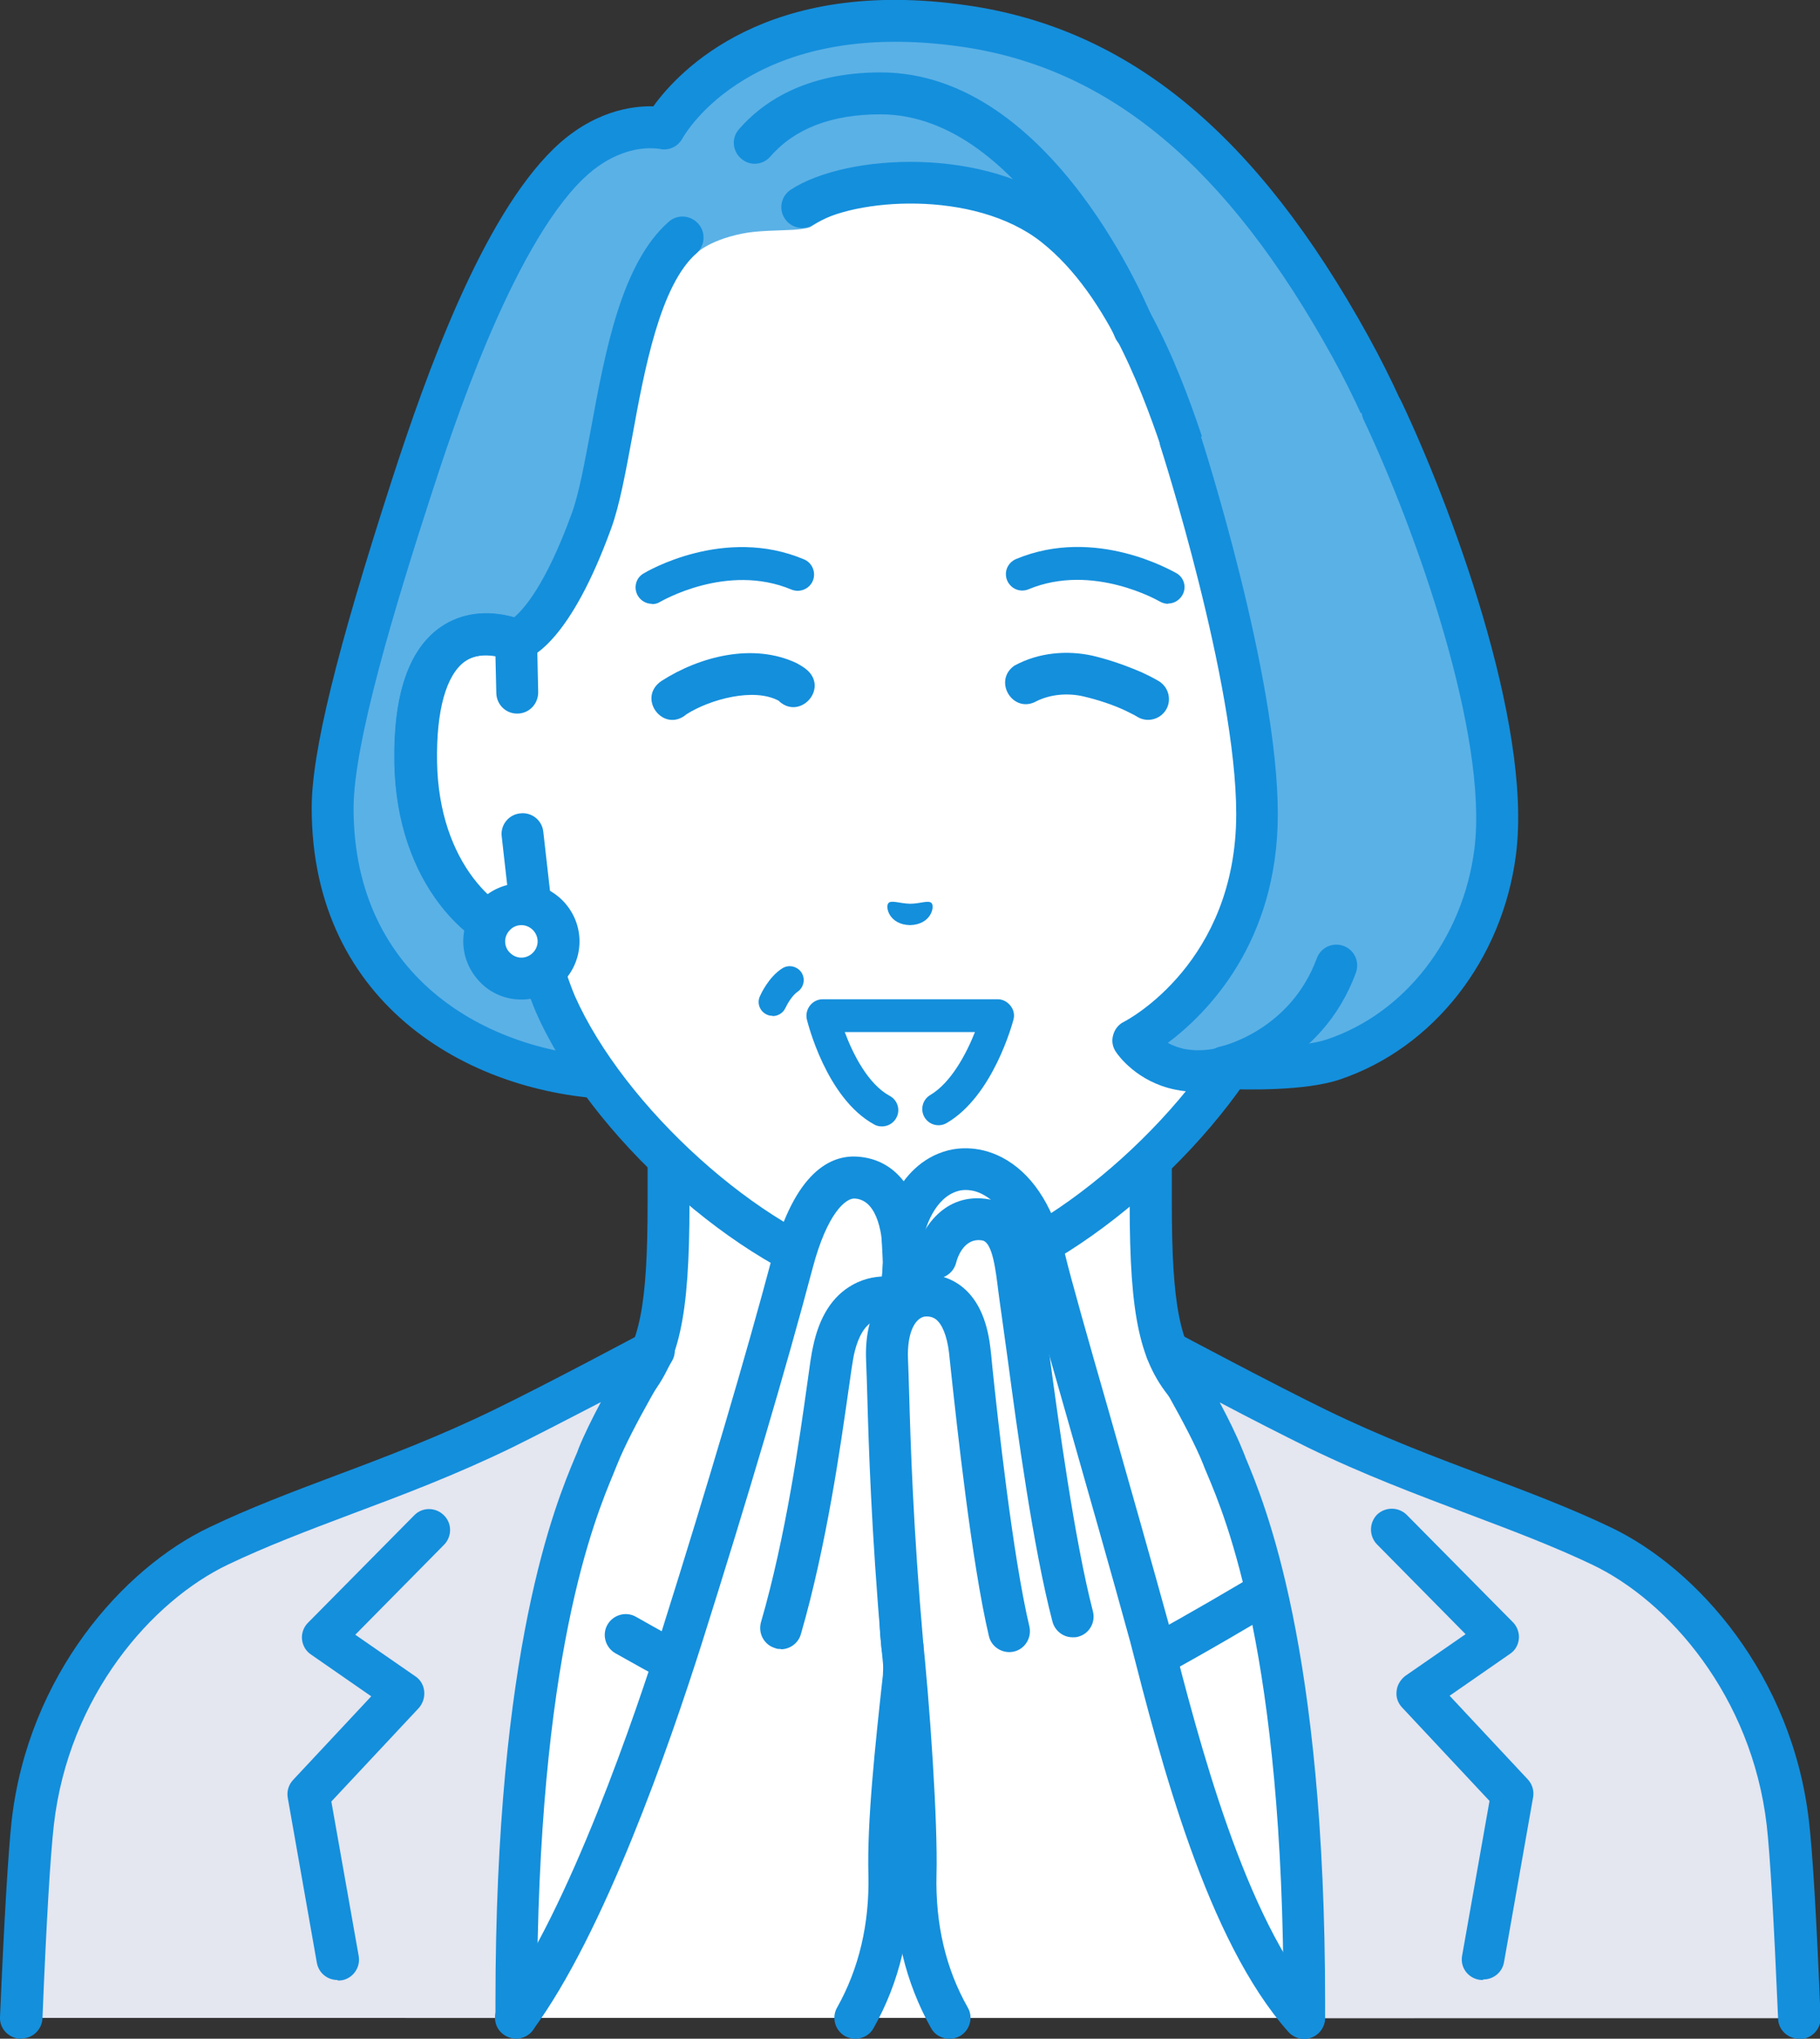 <?xml version="1.0" encoding="UTF-8"?>
<svg id="_レイヤー_2" data-name="レイヤー 2" xmlns="http://www.w3.org/2000/svg" viewBox="0 0 63.88 71.51">
  <rect x="0" y="0" width="63.88" height="71.51" fill="#333333" stroke="none"/>
  <defs>
    <style>
      .cls-1 {
        fill: #148fdc;
      }

      .cls-1, .cls-2, .cls-3, .cls-4 {
        stroke-width: 0px;
      }

      .cls-2 {
        fill: #e4e6f0;
      }

      .cls-3 {
        fill: #5ab1e6;
      }

      .cls-4 {
        fill: #fff;
      }
    </style>
  </defs>
  <g id="_レイヤー_1-2" data-name="レイヤー 1">
    <g>
      <g>
        <g>
          <g>
            <path class="cls-4" d="M50.67,53.49c-6.04-2.27-7.86-3.62-8.9-4.79-1.04-1.18-1.36-2.68-1.36-6.48v-11.84l-8.46,2.08-8.46-2.08v11.84c0,3.81-.32,5.31-1.36,6.48-1.04,1.18-2.87,2.52-8.9,4.79-6.03,2.27,11.98,13.12,11.98,13.12h13.51s18.01-10.85,11.98-13.12Z"/>
            <path class="cls-1" d="M25.18,67.34c-.13,0-.26-.03-.38-.11-2.33-1.4-13.91-8.59-13.56-12.5.06-.61.4-1.44,1.7-1.93,5.98-2.25,7.67-3.54,8.61-4.6.9-1.02,1.18-2.42,1.18-6v-11.84c0-.23.1-.44.28-.58.18-.14.41-.19.63-.13l8.29,2.04,8.29-2.04c.22-.05.45,0,.63.13.18.14.28.35.28.58v11.84c0,3.58.28,4.98,1.18,6,.94,1.06,2.63,2.35,8.61,4.6,1.3.49,1.65,1.32,1.7,1.93.36,3.91-11.23,11.1-13.56,12.5-.35.21-.8.1-1.01-.25-.21-.35-.1-.8.25-1.01,5.46-3.29,13.05-8.91,12.85-11.11-.01-.12-.04-.42-.76-.69-5.93-2.23-7.96-3.61-9.19-4.99-1.19-1.34-1.55-2.96-1.55-6.97v-10.91l-7.55,1.86c-.12.03-.24.03-.35,0l-7.55-1.86v10.91c0,4.01-.36,5.64-1.55,6.97-1.23,1.38-3.26,2.76-9.19,4.99-.72.27-.75.58-.76.69-.2,2.2,7.39,7.82,12.85,11.11.35.21.46.66.25,1.01-.14.23-.38.36-.63.36Z"/>
          </g>
          <g>
            <path class="cls-4" d="M31.94,61.64c-3.54,0-15.26-7.46-15.26-7.46l-2.44,16.6h35.41l-2.47-16.6s-11.69,7.46-15.24,7.46Z"/>
            <path class="cls-1" d="M31.94,62.38c-1.71,0-5.19-1.48-10.34-4.39-.35-.2-.48-.65-.28-1,.2-.35.65-.48,1-.28,6.45,3.66,8.79,4.2,9.61,4.2,2.73,0,11.64-5.3,14.84-7.35.34-.22.79-.12,1.01.22.22.34.12.8-.22,1.01-1.22.78-11.98,7.58-15.63,7.58Z"/>
          </g>
          <g>
            <g>
              <path class="cls-2" d="M56.21,54.23c-2.96-1.41-6.37-2.36-9.99-4.12-1.85-.9-5.29-2.73-5.29-2.73,0,0,1.42,2.35,1.96,3.71.54,1.36,2.87,6,2.87,19.16,0,.18,0,.36,0,.54h17.38c-.13-3.13-.27-5.66-.41-6.84-.54-4.69-3.57-8.29-6.53-9.71Z"/>
              <path class="cls-1" d="M63.14,71.51c-.39,0-.72-.31-.73-.7-.15-3.45-.28-5.73-.4-6.79-.53-4.54-3.45-7.86-6.11-9.13-1.34-.64-2.79-1.19-4.33-1.77-1.82-.69-3.7-1.39-5.67-2.35-.85-.42-2.05-1.03-3.09-1.58.3.56.59,1.15.78,1.62.03.08.08.18.12.3.69,1.65,2.8,6.68,2.8,19.13v.54c0,.4-.33.73-.73.73h0c-.41,0-.73-.33-.73-.73v-.54c0-12.16-2.02-16.98-2.69-18.56-.05-.12-.1-.23-.13-.32-.51-1.28-1.9-3.58-1.91-3.6-.17-.28-.13-.64.1-.88s.59-.3.88-.14c.03.02,3.45,1.84,5.26,2.72,1.91.93,3.76,1.63,5.54,2.3,1.57.59,3.05,1.15,4.45,1.82,3.03,1.45,6.35,5.19,6.94,10.28.13,1.09.27,3.41.41,6.9.02.4-.3.75-.7.76-.01,0-.02,0-.03,0Z"/>
            </g>
            <path class="cls-1" d="M52.04,69.45s-.09,0-.13-.01c-.4-.07-.67-.45-.59-.85l.96-5.42-3.07-3.28c-.15-.16-.22-.37-.19-.58.02-.21.14-.4.31-.53l2.11-1.46-3.11-3.15c-.28-.29-.28-.75,0-1.04.29-.28.75-.28,1.04,0l3.73,3.77c.15.15.23.37.21.58-.02.22-.13.41-.31.53l-2.12,1.47,2.74,2.93c.16.17.23.4.19.63l-1.02,5.78c-.06.36-.37.61-.72.61Z"/>
          </g>
          <g>
            <g>
              <path class="cls-2" d="M7.67,54.23c-2.96,1.41-5.98,5.02-6.53,9.71-.14,1.18-.28,3.71-.41,6.84h17.38c0-.18,0-.36,0-.54,0-13.16,2.33-17.8,2.87-19.16.54-1.36,1.96-3.71,1.96-3.71,0,0-3.44,1.83-5.29,2.73-3.62,1.76-7.04,2.71-9.99,4.12Z"/>
              <path class="cls-1" d="M.73,71.51s-.02,0-.03,0c-.4-.02-.72-.36-.7-.76.15-3.48.29-5.8.41-6.9.59-5.1,3.91-8.84,6.94-10.28,1.4-.67,2.88-1.23,4.45-1.82,1.79-.67,3.63-1.37,5.54-2.3,1.82-.88,5.23-2.7,5.26-2.72.29-.16.65-.1.88.14.23.24.27.6.1.88-.01.02-1.4,2.32-1.91,3.6-.04.09-.08.2-.13.32-.66,1.59-2.69,6.41-2.69,18.56v.54c0,.41-.33.73-.73.73h0c-.4,0-.73-.33-.73-.73v-.54c0-12.45,2.11-17.48,2.8-19.13.05-.11.09-.21.12-.3.19-.47.48-1.06.78-1.62-1.04.54-2.24,1.16-3.09,1.58-1.97.96-3.85,1.67-5.67,2.35-1.54.58-2.99,1.13-4.33,1.77-2.66,1.27-5.59,4.59-6.11,9.13-.12,1.06-.26,3.34-.4,6.79-.02.39-.34.7-.73.7Z"/>
            </g>
            <path class="cls-1" d="M11.84,69.45c-.35,0-.66-.25-.72-.61l-1.02-5.78c-.04-.23.03-.46.19-.63l2.74-2.93-2.12-1.47c-.18-.12-.29-.32-.31-.53-.02-.22.06-.43.21-.58l3.73-3.77c.28-.29.75-.29,1.04,0,.29.28.29.75,0,1.04l-3.11,3.15,2.11,1.46c.18.12.29.31.31.53.02.21-.05.42-.19.58l-3.07,3.28.96,5.42c.07.4-.2.78-.59.85-.04,0-.09.01-.13.01Z"/>
          </g>
        </g>
        <g>
          <g>
            <g>
              <path class="cls-3" d="M19.94,5.75c-2.58,2.51-4.61,8.6-5.5,11.33-1.5,4.63-2.78,9.03-2.78,11.26,0,6.25,4.94,9.44,10.22,9.49,2.49.03,18.7-.51,20.83-.46,3.32.08,8.59-1.51,8.93-8.83.2-4.26-1.25-10.93-4.26-16.39-3.07-5.57-7.2-10.32-13.54-11.24-8-1.16-10.55,3.59-10.55,3.59,0,0-1.67-.4-3.36,1.24Z"/>
              <path class="cls-1" d="M22.1,38.57c-.08,0-.15,0-.21,0-5.28-.06-10.95-3.28-10.95-10.23,0-1.95.87-5.49,2.81-11.49,1.24-3.83,3.18-9.2,5.68-11.63,1.37-1.33,2.76-1.51,3.5-1.49.88-1.22,3.97-4.57,11.03-3.54,5.68.82,10.15,4.51,14.07,11.61,3.27,5.92,4.54,12.69,4.35,16.78-.33,7.19-5.22,9.64-9.68,9.53-1.08-.03-5.99.11-10.74.24-4.32.12-8.41.23-9.86.23ZM22.82,5.2c-.47,0-1.39.14-2.36,1.08h0c-2.53,2.46-4.62,8.91-5.31,11.03-1.28,3.94-2.74,8.75-2.74,11.04,0,5.98,4.77,8.71,9.5,8.76,1.19.01,5.67-.11,10.02-.23,4.77-.13,9.7-.26,10.82-.24,1.83.04,7.82-.41,8.18-8.13.17-3.75-1.06-10.36-4.17-16-3.68-6.66-7.81-10.12-13-10.87-7.35-1.06-9.71,3.04-9.81,3.22-.16.29-.49.44-.81.36-.01,0-.13-.02-.31-.02ZM19.94,5.75h0,0Z"/>
            </g>
            <path class="cls-4" d="M24.39,8.91c-2.17,1.9-2.79,7.04-3.64,9.38-1.41,3.87-2.62,4.17-2.62,4.17h0s0,0,0,0c-1.53-.58-3.62-.2-3.55,4.28.06,3.97,2.45,6.09,4.22,6.31h0c.18.76.4,1.5.68,2.16,1.83,4.14,6.78,8.6,10.77,9.68,0,0,.71.19,1.7.19s1.7-.19,1.7-.19c3.99-1.08,8.94-5.54,10.77-9.68.28-.66.5-1.4.68-2.16h0c1.76-.22,4.15-2.35,4.22-6.31.07-4.48-2.02-4.86-3.55-4.28,0,0,0,0,0,0h0s-1.86.18-4.04-6.15c-.67-1.96-1.96-6.19-4.73-8.38-2.58-2.04-6.86-1.08-8.57.04,0,0-.14.06-.58.09-.48.03-1.27.02-1.83.14-1.2.25-1.62.72-1.62.72Z"/>
            <g>
              <path class="cls-4" d="M18.17,24.29l-.04-1.83c-1.53-.58-3.62-.2-3.55,4.28.06,3.97,2.45,6.09,4.22,6.31l-.43-3.79-.19-4.96Z"/>
              <path class="cls-1" d="M18.79,33.78s-.06,0-.09,0c-2.3-.29-4.79-2.85-4.86-7.03-.04-2.37.5-3.96,1.61-4.74.8-.56,1.84-.65,2.93-.23.28.11.47.37.47.67l.04,1.83c0,.41-.31.74-.72.75-.41.01-.74-.31-.75-.72l-.03-1.29c-.35-.06-.76-.05-1.11.19-.66.47-1.01,1.72-.99,3.52.05,2.83,1.36,4.58,2.62,5.27l-.3-2.66c-.05-.4.24-.77.65-.81.4-.05.77.24.81.65l.43,3.79c.03.22-.05.45-.21.6-.14.14-.32.21-.52.21Z"/>
            </g>
            <path class="cls-1" d="M31.94,45.81c-1.07,0-1.85-.2-1.88-.21-4.19-1.14-9.34-5.76-11.25-10.1-.23-.54-.43-1.15-.61-1.83-2.15-.57-4.29-3.06-4.35-6.93-.04-2.37.5-3.96,1.61-4.74.72-.5,1.63-.62,2.59-.35.32-.27,1.1-1.12,2.01-3.62.26-.7.46-1.81.68-2.98.5-2.72,1.07-5.81,2.73-7.27.3-.27.77-.24,1.04.07.27.3.24.77-.07,1.04-1.27,1.12-1.82,4.06-2.25,6.43-.23,1.23-.44,2.4-.74,3.22-1.43,3.93-2.76,4.54-3.13,4.63-.14.04-.3.03-.43-.03-.36-.14-1.04-.31-1.57.06-.66.47-1.01,1.72-.98,3.52.06,3.56,2.12,5.42,3.57,5.6.31.04.55.26.62.56.18.78.4,1.46.64,2.04,1.73,3.91,6.53,8.25,10.29,9.26,0,0,.64.16,1.5.16s1.5-.16,1.51-.16c3.75-1.02,8.56-5.35,10.28-9.27.24-.56.46-1.25.64-2.03.07-.3.32-.52.62-.56,1.45-.18,3.52-2.04,3.57-5.6.03-1.8-.32-3.05-.98-3.52-.51-.36-1.17-.21-1.54-.08-.22.09-.45.06-.62.02-.87-.2-2.59-1.32-4.4-6.6l-.14-.43c-.68-2-1.93-5.71-4.35-7.62-2.37-1.87-6.61-1.52-8-.61-.34.22-.79.12-1.01-.22-.22-.34-.12-.79.22-1.01,1.95-1.27,6.89-1.54,9.71.69,2.76,2.18,4.11,6.16,4.83,8.3l.14.42c1.61,4.69,2.95,5.5,3.28,5.63,1.02-.33,1.98-.23,2.74.3,1.11.78,1.65,2.37,1.61,4.74-.06,3.87-2.2,6.36-4.35,6.93-.18.68-.38,1.29-.61,1.82-1.92,4.35-7.07,8.97-11.25,10.1-.04,0-.82.21-1.89.21ZM18.53,21.85s0,0,0,0c0,0,0,0,0,0ZM18.53,21.84s0,0,0,0c0,0,0,0,0,0ZM18.39,21.77s.1.04.14.07c-.05-.03-.09-.05-.14-.07Z"/>
            <path class="cls-1" d="M39.81,12.28c-.29,0-.57-.18-.68-.46-.03-.08-3.17-7.81-8.23-7.81-1.71,0-3.01.5-3.86,1.48-.27.31-.73.34-1.03.07-.31-.27-.34-.73-.07-1.03.79-.91,2.29-1.99,4.97-1.99,6.05,0,9.45,8.38,9.59,8.74.15.38-.03.8-.41.95-.09.04-.18.05-.27.05Z"/>
            <g>
              <path class="cls-4" d="M19.61,33.02c0,.72-.58,1.3-1.3,1.3-.72,0-1.3-.58-1.3-1.3,0-.72.58-1.3,1.3-1.3.72,0,1.3.58,1.3,1.3Z"/>
              <path class="cls-1" d="M18.3,35.06h0c-.54,0-1.06-.21-1.44-.6-.38-.39-.6-.9-.6-1.44,0-.54.21-1.06.6-1.44.38-.38.9-.6,1.44-.6h0c1.12,0,2.04.92,2.04,2.04h0c0,1.12-.91,2.04-2.04,2.04ZM18.3,32.45c-.15,0-.3.06-.4.17-.11.11-.17.25-.17.4,0,.15.06.3.17.4.11.11.25.17.4.17h0c.31,0,.57-.26.57-.57,0-.31-.26-.57-.57-.57h0ZM19.61,33.02h0,0Z"/>
            </g>
            <g>
              <g>
                <path class="cls-3" d="M41.42,15.43s2.69,8.33,2.69,13.11c0,5.73-4.34,7.94-4.34,7.94,0,0,.54.79,1.63,1.01.86.18,1.6-.06,1.6-.06,0,0,2.54.13,3.8-.3,2.84-.95,5.22-3.65,5.68-7.28.52-4.11-2.02-11.39-3.96-15.47l-7.09,1.04Z"/>
                <path class="cls-1" d="M42.06,38.3c-.25,0-.52-.02-.81-.08-1.34-.27-2.01-1.21-2.08-1.32-.12-.17-.16-.39-.1-.59.05-.2.19-.38.38-.47.16-.08,3.94-2.1,3.94-7.29,0-4.61-2.63-12.8-2.66-12.89-.12-.39.09-.8.47-.92.39-.12.8.09.92.47.11.34,2.73,8.5,2.73,13.34,0,4.52-2.49,7-3.86,8.03.16.09.35.16.56.21.65.13,1.22-.04,1.23-.04.08-.03.17-.04.26-.03.67.03,2.6.05,3.53-.26,2.75-.92,4.78-3.55,5.18-6.68.5-3.97-2.05-11.18-3.89-15.06-.17-.37-.02-.8.35-.98.37-.17.8-.02.98.35,1.65,3.47,4.61,11.25,4.02,15.88-.47,3.69-2.89,6.78-6.17,7.89-1.23.42-3.37.36-3.95.34-.19.05-.56.12-1.02.12Z"/>
              </g>
              <path class="cls-1" d="M42.99,38.16c-.34,0-.64-.24-.72-.58-.08-.4.17-.79.56-.87.1-.02,2.46-.58,3.39-3.1.14-.38.56-.57.94-.43.38.14.57.56.43.94-1.21,3.3-4.33,4-4.46,4.02-.05.01-.1.02-.15.02Z"/>
            </g>
          </g>
          <g>
            <path class="cls-1" d="M27.11,35.63c-.06,0-.13-.01-.19-.04-.25-.11-.36-.4-.25-.64.03-.07.3-.67.78-.98.23-.15.53-.08.68.14.15.23.08.53-.14.68-.18.12-.36.43-.42.56-.08.18-.26.29-.45.29Z"/>
            <g>
              <path class="cls-1" d="M31.18,31.68c.1-.12.39.01.76.02.37,0,.65-.14.76-.02.11.13-.02.75-.76.77-.74-.02-.87-.64-.76-.77Z"/>
              <path class="cls-1" d="M30.95,39.51c-.09,0-.19-.02-.27-.07-1.68-.92-2.33-3.57-2.36-3.68-.04-.17,0-.35.11-.49.11-.14.27-.22.45-.22h6.14c.18,0,.34.09.45.23.11.14.15.32.1.49-.03.11-.71,2.67-2.34,3.62-.27.16-.62.07-.78-.2-.16-.27-.07-.62.2-.78.73-.43,1.27-1.45,1.57-2.21h-4.57c.29.78.82,1.83,1.58,2.24.28.15.38.5.23.77-.1.19-.3.3-.5.3Z"/>
              <path class="cls-1" d="M22.88,21.18c-.19,0-.38-.1-.49-.28-.16-.27-.08-.62.19-.78.11-.07,2.84-1.68,5.64-.5.29.12.43.46.31.75-.12.29-.46.43-.75.31-2.27-.95-4.58.42-4.61.43-.09.06-.19.08-.29.08Z"/>
              <path class="cls-1" d="M41,21.18c-.1,0-.2-.03-.29-.08-.02-.01-2.35-1.37-4.61-.43-.29.12-.62-.01-.75-.31-.12-.29.01-.62.31-.75,2.8-1.17,5.52.44,5.64.5.27.16.36.51.19.78-.11.18-.3.28-.49.28Z"/>
              <path class="cls-1" d="M35.62,23.34c.83-.45,1.82-.54,2.73-.34.62.15,1.16.34,1.74.59.19.09.36.17.58.3.35.21.46.66.26,1-.21.35-.66.46-1,.26-.11-.07-.28-.15-.44-.23-.45-.21-.98-.38-1.45-.49-.55-.13-1.16-.08-1.65.16-.84.48-1.57-.73-.76-1.26h0Z"/>
              <path class="cls-1" d="M27.35,24.59c-.87-.49-2.43-.06-3.25.46-.81.69-1.76-.56-.89-1.16,1.35-.87,3.23-1.35,4.75-.63.14.08.27.15.4.27.69.67-.29,1.72-1.01,1.07h0Z"/>
            </g>
          </g>
        </g>
      </g>
      <g>
        <g>
          <path class="cls-4" d="M31.62,45.59s.12-.89.1-1.58c-.02-.95-.28-2.61-1.68-2.69-.73-.04-1.62.66-2.23,2.99-.98,3.72-2.45,8.62-3.87,13.1-1.42,4.48-3.62,10.38-5.83,13.37h11.91c.69-1.23,1.25-2.9,1.19-5.04-.05-1.82.24-4.49.51-6.98.24-4.71.27-10.58.27-11.45.01-1.41-.38-1.72-.38-1.72Z"/>
          <path class="cls-1" d="M30.02,71.51c-.12,0-.25-.03-.36-.09-.35-.2-.48-.65-.28-1,.77-1.37,1.14-2.94,1.1-4.66-.05-1.85.23-4.48.51-7.02v-.04c.15-2.82.24-6.54.27-11.03v-.37c.01-.84-.14-1.15-.17-1.21-.15-.16-.23-.38-.2-.6,0,0,.11-.85.1-1.47-.01-.58-.14-1.93-.99-1.98-.3-.02-.96.48-1.48,2.45-.9,3.41-2.28,8.07-3.88,13.13-1.15,3.62-3.44,10.21-5.94,13.59-.24.33-.7.39-1.03.15-.33-.24-.39-.7-.15-1.03,2.46-3.33,4.82-10.31,5.72-13.16,1.59-5.04,2.96-9.68,3.86-13.06.8-3.03,2.07-3.6,2.99-3.54,1.44.09,2.32,1.36,2.37,3.41.01.49-.04,1.07-.08,1.41.18.34.36.93.35,1.92v.36c-.04,4.53-.13,8.27-.28,11.12,0,.01,0,.03,0,.04v.06c-.27,2.49-.55,5.07-.5,6.83.05,1.99-.38,3.81-1.29,5.42-.13.24-.38.37-.64.37ZM31.16,46.16s0,0,0,0c0,0,0,0,0,0ZM31.16,46.16s0,0,0,0c0,0,0,0,0,0ZM31.15,46.16s0,0,0,0c0,0,0,0,0,0ZM31.15,46.16s0,0,0,0c0,0,0,0,0,0Z"/>
        </g>
        <path class="cls-1" d="M27.41,57.84c-.07,0-.14,0-.2-.03-.39-.11-.61-.52-.5-.91.88-3.03,1.36-6.49,1.62-8.34.09-.66.15-1.09.21-1.34.22-1.04.68-1.76,1.38-2.15.92-.52,1.85-.21,1.95-.18.38.13.58.55.45.94-.13.38-.55.58-.94.45h0s-.41-.12-.76.08c-.38.22-.56.76-.65,1.17-.04.2-.11.66-.19,1.24-.27,1.89-.76,5.41-1.67,8.55-.09.32-.39.53-.7.53Z"/>
        <g>
          <path class="cls-4" d="M36.68,44.24c-.72-3.11-2.44-3.38-3.22-3.18-1.47.38-1.8,2.29-1.8,2.29l.05.96-.1,1.28s-.29.31-.27,1.72c0,.87.03,5.21.27,9.92.27,2.49.55,6.69.51,8.51-.06,2.14.5,3.81,1.19,5.04h12.45c-2.7-3.03-4.29-9.08-5.39-13.37-1.46-5.32-3.38-11.83-3.69-13.17Z"/>
          <path class="cls-1" d="M33.32,71.51c-.26,0-.51-.13-.64-.37-.9-1.61-1.34-3.43-1.29-5.42.04-1.71-.23-5.85-.5-8.41,0-.01,0-.03,0-.04-.15-2.93-.24-6.2-.27-9.73v-.22c-.01-1.03.13-1.62.29-1.96l.08-1.06-.05-.91c0-.05,0-.11,0-.16.02-.1.43-2.39,2.34-2.88.32-.08,1.15-.21,2.07.35.98.6,1.67,1.73,2.05,3.37.16.68.78,2.88,1.51,5.41.69,2.43,1.48,5.19,2.18,7.73.97,3.79,2.6,10.12,5.23,13.08.27.3.24.77-.06,1.04-.3.27-.77.24-1.04-.06-2.87-3.22-4.48-9.51-5.55-13.68-.69-2.52-1.48-5.27-2.17-7.7-.76-2.66-1.36-4.76-1.53-5.49-.36-1.55-.95-2.19-1.38-2.45-.45-.28-.83-.21-.94-.18-.86.22-1.18,1.35-1.24,1.64l.05.86s0,.06,0,.1l-.1,1.28c-.01.13-.06.26-.13.36-.03.06-.15.4-.14,1.3v.22c.03,3.5.12,6.75.27,9.65.28,2.61.56,6.77.51,8.58-.04,1.72.32,3.29,1.1,4.66.2.35.07.8-.28,1-.11.06-.24.09-.36.09ZM32.16,46.08s0,0,0,0c0,0,0,0,0,0ZM32.16,46.08s0,0,0,0c0,0,0,0,0,0ZM32.16,46.08s0,0,0,0c0,0,0,0,0,0ZM32.16,46.08s0,0,0,0c0,0,0,0,0,0Z"/>
        </g>
        <path class="cls-1" d="M37.65,57.43c-.33,0-.62-.22-.71-.55-.68-2.6-1.24-6.73-1.57-9.2-.1-.73-.18-1.31-.22-1.59-.04-.25-.07-.52-.11-.8-.09-.72-.2-1.71-.56-1.78-.68-.12-.9.69-.92.78-.1.39-.49.63-.89.54-.39-.1-.63-.5-.54-.89.19-.77.98-2.16,2.6-1.87,1.44.25,1.63,1.87,1.77,3.05.03.25.06.5.1.73.05.31.13.87.23,1.64.33,2.44.88,6.51,1.53,9.03.1.39-.13.79-.52.89-.06.02-.12.02-.19.02Z"/>
        <g>
          <path class="cls-4" d="M32.31,45.47c-.6.11-1.25.73-1.19,2.25.07,1.52.09,4.82.54,10.03l3.75-.53c-.7-2.95-1.28-8.94-1.39-9.86-.22-1.81-1.19-2-1.72-1.9Z"/>
          <path class="cls-1" d="M31.67,58.49c-.38,0-.7-.29-.73-.67-.36-4.15-.45-7.11-.5-8.89-.01-.47-.03-.86-.04-1.18-.09-1.97.87-2.85,1.79-3.01.32-.06.93-.08,1.52.35.58.43.93,1.16,1.05,2.18.02.13.04.37.07.68.19,1.81.71,6.61,1.3,9.1.09.39-.15.79-.54.88-.39.09-.79-.15-.88-.54-.61-2.58-1.13-7.45-1.33-9.28-.03-.31-.06-.54-.07-.66-.07-.59-.24-1.01-.47-1.18-.14-.1-.29-.1-.39-.09-.32.06-.62.54-.58,1.5.01.32.03.72.04,1.2.05,1.76.14,4.7.5,8.81.03.4-.26.76-.67.79-.02,0-.04,0-.06,0Z"/>
        </g>
      </g>
    </g>
  </g>
</svg>